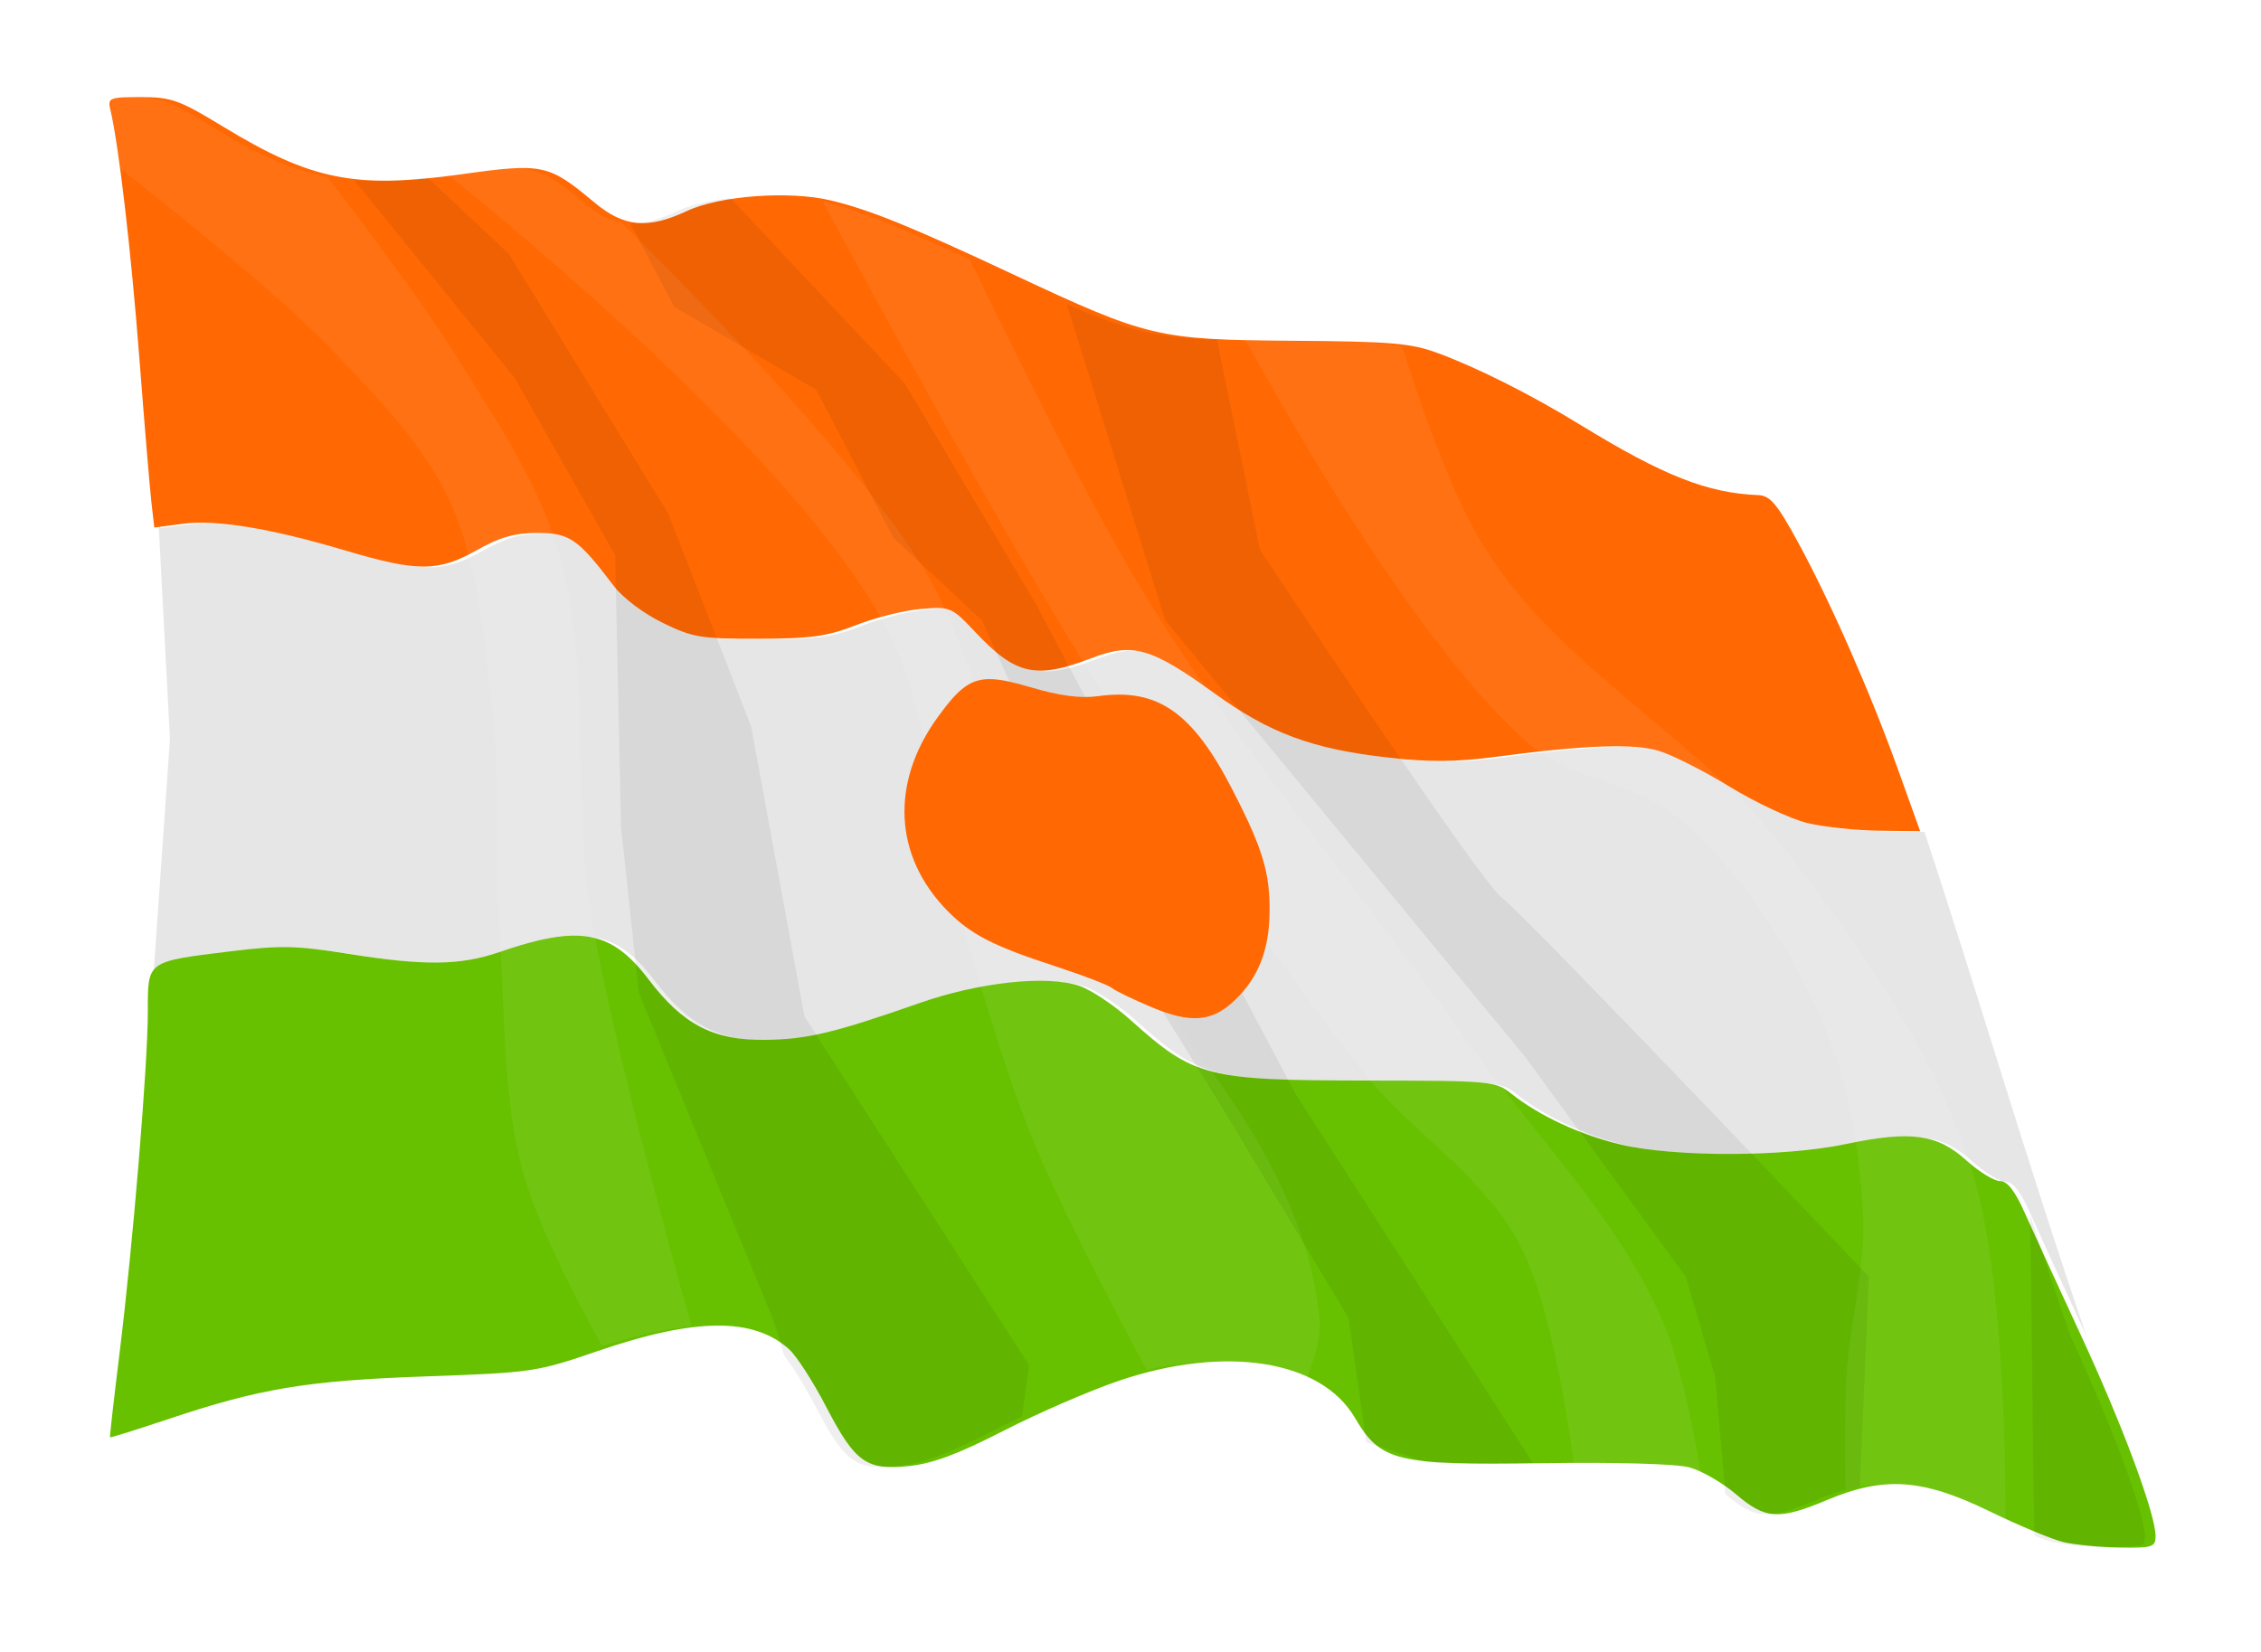 <?xml version="1.0" encoding="UTF-8" standalone="no"?>
<!-- Created with Inkscape (http://www.inkscape.org/) -->

<svg
   xmlns:dc="http://purl.org/dc/elements/1.1/"
   xmlns:cc="http://creativecommons.org/ns#"
   xmlns:rdf="http://www.w3.org/1999/02/22-rdf-syntax-ns#"
   xmlns:svg="http://www.w3.org/2000/svg"
   xmlns="http://www.w3.org/2000/svg"
   xmlns:sodipodi="http://sodipodi.sourceforge.net/DTD/sodipodi-0.dtd"
   xmlns:inkscape="http://www.inkscape.org/namespaces/inkscape"
   width="112.667mm"
   height="82.332mm"
   viewBox="0 0 399.214 291.727"
   id="svg42268"
   version="1.1"
   inkscape:version="0.92.3 (2405546, 2018-03-11)"
   sodipodi:docname="Niger-flag.svg">
  <defs
     id="defs42270">
    <clipPath
       clipPathUnits="userSpaceOnUse"
       id="clipPath17244">
      <path
         sodipodi:nodetypes="sssccccccsscsssscssssscsssscsccscssssssssss"
         inkscape:connector-curvature="0"
         id="path17246"
         d="m 636.091,109.837 c -2.766,0 -2.899,0.058 -2.652,1.121 0.737,3.177 1.787,12.201 2.506,21.518 0.443,5.747 0.918,11.406 1.053,12.576 l 0.105,0.924 -0.018,0 1.027,19.492 -1.539,22.057 0.121,0.061 c -0.014,0.447 -0.016,0.95 -0.016,1.551 0,4.652 -1.285,20.195 -2.453,29.664 -0.49,3.968 -0.862,7.255 -0.828,7.305 0.034,0.05 2.299,-0.658 5.031,-1.572 7.985,-2.673 12.06,-3.349 22.381,-3.713 9.219,-0.325 9.589,-0.38 14.891,-2.199 8.449,-2.899 13.544,-2.939 16.619,-0.133 0.637,0.581 2.069,2.809 3.184,4.951 2.529,4.86 3.48,5.542 7.195,5.158 2.046,-0.211 4.26,-1.037 8.236,-3.076 2.991,-1.534 7.491,-3.484 9.998,-4.332 9.177,-3.106 17.497,-1.801 20.432,3.207 2.235,3.813 3.554,4.135 16.291,3.953 6.46,-0.092 11.572,0.054 12.727,0.365 1.062,0.286 2.889,1.339 4.061,2.342 2.541,2.175 3.707,2.245 7.932,0.467 4.893,-2.059 8.243,-1.825 14.016,0.984 2.559,1.246 5.453,2.456 6.432,2.687 0.978,0.232 3.178,0.443 4.889,0.471 2.844,0.046 3.109,-0.039 3.109,-0.996 0,-1.923 -2.878,-9.665 -6.471,-17.408 -5.77,-16.811 -10.645,-33.971 -15.865,-49.086 -2.406,-6.702 -5.884,-14.603 -8.707,-19.777 -1.78,-3.262 -2.392,-3.989 -3.402,-4.029 -4.426,-0.177 -8.234,-1.68 -15.416,-6.082 -4.27,-2.617 -8.852,-4.927 -12.33,-6.219 -2.389,-0.887 -4.009,-1.025 -12.689,-1.09 -11.678,-0.087 -12.546,-0.292 -24.131,-5.725 -8.918,-4.182 -12.507,-5.64 -15.881,-6.449 -3.589,-0.861 -9.633,-0.421 -12.479,0.91 -3.415,1.597 -5.469,1.409 -8.037,-0.738 -3.979,-3.327 -4.467,-3.43 -11.539,-2.441 -9.196,1.285 -13.03,0.517 -20.682,-4.145 -3.779,-2.302 -4.471,-2.553 -7.1,-2.553 z"
         style="fill:#000000" />
    </clipPath>
    <filter
       inkscape:collect="always"
       style="color-interpolation-filters:sRGB"
       id="filter13163"
       x="-0.043"
       width="1.086"
       y="-0.054"
       height="1.109">
      <feGaussianBlur
         inkscape:collect="always"
         stdDeviation="2.953"
         id="feGaussianBlur13165" />
    </filter>
    <filter
       inkscape:collect="always"
       style="color-interpolation-filters:sRGB"
       id="filter13189"
       x="-0.032"
       width="1.063"
       y="-0.042"
       height="1.084">
      <feGaussianBlur
         inkscape:collect="always"
         stdDeviation="2.258"
         id="feGaussianBlur13191" />
    </filter>
  </defs>
  <sodipodi:namedview
     id="base"
     pagecolor="#ffffff"
     bordercolor="#666666"
     borderopacity="1.0"
     inkscape:pageopacity="0.0"
     inkscape:pageshadow="2"
     inkscape:zoom="1.6782738"
     inkscape:cx="225.11861"
     inkscape:cy="143.9261"
     inkscape:document-units="px"
     inkscape:current-layer="g42231"
     showgrid="false"
     fit-margin-top="5"
     fit-margin-right="5"
     fit-margin-bottom="5"
     fit-margin-left="5"
     inkscape:window-width="1920"
     inkscape:window-height="1017"
     inkscape:window-x="-8"
     inkscape:window-y="-8"
     inkscape:window-maximized="1" />
  <g
     inkscape:label="Layer 1"
     inkscape:groupmode="layer"
     id="layer1"
     transform="translate(368.179,-75.07)">
    <g
       transform="translate(-879.609,-1016.75)"
       id="g42231">
      <g
         id="g42198"
         transform="matrix(1.113,0,0,1.113,-64.517,-269.66)"
         clip-path="none">
        <path
           style="fill:#e6e6e6"
           d="m 538.191,1256.294 c 0.813,6.983 1.622,15.368 2.279,23.888 0.406,5.255 0.826,10.47 1.175,14.639 -0.348,-4.169 -0.766,-9.384 -1.172,-14.639 -0.657,-8.519 -1.469,-16.905 -2.283,-23.888 z m 4.205,46.889 0.193,1.69 h -0.032 l 1.879,35.651 -2.815,40.341 0.221,0.111 c -4.4e-4,0.015 4.4e-4,0.036 0,0.05 0.152,-5.228 1.502,-5.286 13.303,-6.737 7.668,-0.943 10.32,-0.886 18.329,0.397 12.197,1.954 17.876,1.895 24.131,-0.257 4.763,-1.639 8.446,-2.536 11.503,-2.604 5.094,-0.114 8.44,2.07 12.131,6.93 5.457,7.186 10.221,9.672 18.401,9.606 6.668,-0.054 11.008,-1.081 24.57,-5.83 9.456,-3.311 20.128,-4.47 25.338,-2.751 1.837,0.606 5.488,3.031 8.113,5.387 10.182,9.141 12.05,9.617 37.687,9.649 19.525,0.024 20.256,0.093 22.748,2.072 4.443,3.528 10.974,6.568 17.354,8.077 8.578,2.029 25.874,2.002 35.683,-0.057 10.346,-2.172 14.526,-1.614 19.147,2.561 2.008,1.814 4.414,3.297 5.348,3.297 1.192,0 2.392,1.562 4.022,5.233 1.278,2.878 5.252,11.542 8.831,19.254 -9.329,-27.18 -17.379,-54.848 -25.717,-80 l -6.369,-0.075 c -3.621,-0.043 -8.725,-0.595 -11.342,-1.229 -2.617,-0.634 -8.145,-3.22 -12.285,-5.748 -4.14,-2.528 -9.21,-5.094 -11.267,-5.701 -4.04,-1.193 -11.717,-0.913 -25.724,0.94 -6.485,0.858 -10.634,0.886 -17.29,0.125 -12.031,-1.376 -18.689,-3.849 -27.517,-10.224 -10.04,-7.25 -12.888,-8.055 -19.515,-5.519 -8.78,3.36 -11.971,2.641 -18.351,-4.137 -3.767,-4.002 -3.947,-4.082 -8.645,-3.694 -2.639,0.218 -7.257,1.366 -10.259,2.551 -4.551,1.795 -7.125,2.158 -15.468,2.179 -9.158,0.023 -10.46,-0.196 -15.268,-2.543 -3.017,-1.473 -6.31,-3.96 -7.734,-5.841 -5.671,-7.49 -6.983,-8.402 -12.117,-8.402 -3.623,0 -5.942,0.661 -9.613,2.733 -6.124,3.456 -9.357,3.462 -20.858,0.046 -11.944,-3.547 -20.487,-4.942 -25.884,-4.226 l -4.412,0.586 -0.45,-3.89 z m -0.575,79.868 c -8.3e-4,0.271 -0.007,0.466 -0.007,0.761 0,8.508 -2.35,36.936 -4.487,54.255 -0.895,7.257 -1.577,13.269 -1.515,13.36 4e-5,10e-5 0.004,0 0.004,0 -0.062,-0.091 0.619,-6.106 1.515,-13.364 2.137,-17.319 4.487,-45.743 4.487,-54.252 0,-0.289 0.004,-0.493 0.004,-0.761 z m 90.246,50.651 c -1.241,0.011 -2.559,0.102 -3.958,0.275 6.997,-0.865 11.956,0.311 15.471,3.519 -4.6e-4,-5e-4 4.6e-4,0 0,0 -2.812,-2.566 -6.549,-3.83 -11.513,-3.79 z m 12.628,5.108 c 1.324,1.778 3.179,4.803 4.708,7.741 2.023,3.889 3.496,6.315 5.08,7.755 -1.583,-1.44 -3.053,-3.866 -5.076,-7.755 -1.528,-2.937 -3.387,-5.962 -4.712,-7.741 z m -71.548,3.654 c -3.367,0.28 -6.39,0.631 -9.266,1.107 2.877,-0.477 5.898,-0.828 9.266,-1.107 z m -13.739,1.965 c -4.446,0.968 -8.916,2.286 -14.393,4.119 -4.294,1.437 -7.438,2.421 -8.423,2.661 0.99,-0.241 4.133,-1.222 8.423,-2.658 5.477,-1.833 9.948,-3.154 14.393,-4.122 z m 171.418,0.757 c 0.963,0.931 1.787,1.97 2.458,3.115 0.767,1.308 1.478,2.392 2.276,3.287 -0.797,-0.894 -1.506,-1.979 -2.272,-3.287 -0.671,-1.146 -1.498,-2.184 -2.461,-3.115 z m -58.095,7.57 c -2.19,1.008 -4.03,1.742 -5.673,2.261 1.643,-0.519 3.482,-1.253 5.673,-2.261 z m 64.586,0.379 c 0.655,0.439 1.391,0.807 2.258,1.111 -0.866,-0.304 -1.603,-0.672 -2.258,-1.111 z m 2.261,1.111 c 3.904,1.367 10.401,1.473 23.502,1.286 11.816,-0.168 21.164,0.099 23.277,0.668 1.942,0.523 5.284,2.449 7.427,4.283 -2.143,-1.834 -5.485,-3.764 -7.427,-4.287 -2.113,-0.569 -11.461,-0.836 -23.277,-0.668 -13.104,0.187 -19.599,0.085 -23.502,-1.282 z m 79.393,4.601 c -2.441,0.01 -4.851,0.434 -7.445,1.275 2.594,-0.841 5.003,-1.27 7.445,-1.275 z m -13.328,3.547 c -3.228,1.2 -5.311,1.542 -7.262,0.965 1.951,0.577 4.035,0.236 7.262,-0.965 z m 31.843,2.411 c 3.547,1.603 6.86,2.929 8.202,3.247 1.342,0.318 3.941,0.615 6.476,0.764 -2.535,-0.151 -5.135,-0.45 -6.476,-0.768 -1.342,-0.318 -4.654,-1.641 -8.202,-3.244 z m 22.402,3.654 c -0.24,0.186 -0.607,0.303 -1.172,0.375 0.565,-0.072 0.932,-0.189 1.172,-0.375 z"
           id="path42200"
           inkscape:connector-curvature="0" />
        <g
           id="g42202">
          <g
             transform="matrix(1.829,0,0,1.829,414.979,1325.707)"
             id="g42204">
            <path
               style="fill:#ff6803;fill-opacity:1"
               d="m 68.271,-47.592 c -2.766,0 -2.899,0.057 -2.653,1.119 0.737,3.177 1.788,12.202 2.507,21.519 0.443,5.747 0.917,11.406 1.052,12.576 l 0.245,2.127 2.413,-0.32 c 2.951,-0.391 7.622,0.371 14.153,2.31 6.289,1.868 8.055,1.863 11.404,-0.026 2.007,-1.133 3.275,-1.493 5.255,-1.493 2.807,0 3.525,0.499 6.626,4.594 0.778,1.028 2.58,2.388 4.229,3.194 2.629,1.284 3.339,1.402 8.346,1.39 4.561,-0.011 5.97,-0.21 8.458,-1.191 1.642,-0.648 4.165,-1.275 5.608,-1.395 2.569,-0.212 2.667,-0.17 4.727,2.018 3.488,3.706 5.234,4.099 10.034,2.262 3.624,-1.387 5.18,-0.947 10.669,3.017 4.827,3.486 8.468,4.839 15.046,5.591 3.639,0.416 5.908,0.4 9.453,-0.069 7.658,-1.013 11.855,-1.166 14.064,-0.513 1.125,0.332 3.896,1.735 6.159,3.117 2.263,1.382 5.286,2.796 6.717,3.143 1.431,0.347 4.222,0.649 6.201,0.672 l 3.599,0.042 -1.919,-5.349 c -2.406,-6.702 -5.884,-14.603 -8.707,-19.777 -1.78,-3.262 -2.393,-3.989 -3.403,-4.029 -4.426,-0.177 -8.234,-1.679 -15.416,-6.081 -4.27,-2.617 -8.851,-4.928 -12.329,-6.219 -2.389,-0.887 -4.009,-1.026 -12.69,-1.091 -11.678,-0.087 -12.546,-0.293 -24.131,-5.725 -8.918,-4.182 -12.507,-5.639 -15.881,-6.449 -3.589,-0.861 -9.633,-0.42 -12.479,0.911 -3.415,1.597 -5.47,1.409 -8.038,-0.739 -3.979,-3.327 -4.466,-3.43 -11.538,-2.442 -9.196,1.285 -13.031,0.517 -20.683,-4.145 -3.779,-2.302 -4.471,-2.551 -7.099,-2.551 z"
               id="path42206"
               inkscape:connector-curvature="0" />
            <path
               style="fill:#67c100;fill-opacity:1"
               d="m 105.652,25.153 c -1.671,0.037 -3.686,0.527 -6.29,1.423 -3.419,1.176 -6.523,1.21 -13.192,0.142 -4.379,-0.701 -5.829,-0.733 -10.022,-0.218 -7.444,0.915 -7.288,0.804 -7.288,5.206 0,4.652 -1.285,20.194 -2.453,29.663 -0.489,3.968 -0.862,7.256 -0.828,7.305 0.034,0.05 2.298,-0.658 5.031,-1.573 7.985,-2.673 12.061,-3.349 22.382,-3.712 9.219,-0.325 9.588,-0.379 14.89,-2.199 8.449,-2.899 13.544,-2.941 16.619,-0.134 0.637,0.581 2.071,2.81 3.185,4.952 2.529,4.86 3.48,5.542 7.195,5.159 2.046,-0.211 4.26,-1.039 8.237,-3.078 2.991,-1.534 7.49,-3.482 9.997,-4.331 9.177,-3.106 17.498,-1.8 20.433,3.208 2.235,3.813 3.552,4.133 16.29,3.952 6.46,-0.092 11.572,0.054 12.727,0.365 1.062,0.286 2.889,1.34 4.06,2.343 2.541,2.175 3.708,2.244 7.933,0.466 4.893,-2.059 8.241,-1.824 14.014,0.986 2.559,1.246 5.453,2.454 6.431,2.686 0.978,0.232 3.178,0.444 4.888,0.472 2.844,0.046 3.11,-0.039 3.11,-0.996 0,-1.923 -2.877,-9.665 -6.47,-17.408 -1.957,-4.217 -4.129,-8.954 -4.828,-10.528 -0.891,-2.007 -1.548,-2.861 -2.199,-2.861 -0.511,0 -1.826,-0.811 -2.924,-1.803 -2.527,-2.283 -4.813,-2.588 -10.469,-1.401 -5.363,1.126 -14.82,1.141 -19.51,0.032 -3.488,-0.825 -7.059,-2.488 -9.488,-4.416 -1.363,-1.082 -1.763,-1.119 -12.439,-1.132 -14.017,-0.017 -15.038,-0.279 -20.605,-5.277 -1.435,-1.288 -3.431,-2.613 -4.435,-2.945 -2.848,-0.94 -8.683,-0.307 -13.853,1.504 -7.415,2.596 -9.788,3.159 -13.434,3.189 -4.472,0.036 -7.077,-1.323 -10.06,-5.252 -2.018,-2.657 -3.849,-3.851 -6.634,-3.789 z"
               id="path42208"
               inkscape:connector-curvature="0" />
          </g>
          <g
             transform="matrix(1.829,0,0,1.829,-625.226,1037.793)"
             clip-path="url(#clipPath17244)"
             id="g42210"
             style="opacity:0.7">
            <path
               style="opacity:0.3;fill:#ffffff;fill-rule:evenodd;stroke:none;stroke-width:1px;stroke-linecap:butt;stroke-linejoin:miter;stroke-opacity:1;filter:url(#filter13163)"
               d="m 634.745,107.135 -0.725,7.979 c 0,0 13.659,10.487 19.587,16.685 3.811,3.985 7.841,8.054 10.156,13.059 2.488,5.38 2.914,11.525 3.627,17.41 0.815,6.725 0.255,13.552 0.725,20.311 0.489,7.033 0.204,14.27 2.176,21.039 2.268,7.787 10.883,21.762 10.883,21.762 l 5.078,-3.627 c 0,0 -7.825,-26.861 -10.156,-40.623 -1.785,-10.534 0.11,-21.669 -2.902,-31.92 -1.768,-6.018 -5.39,-11.358 -8.705,-16.684 -4.754,-7.637 -15.959,-21.764 -15.959,-21.764 z m 31.193,1.451 -8.705,2.902 c 0,0 33.22,25.254 43.525,42.799 5.081,8.65 5.063,19.419 7.98,29.018 1.779,5.853 3.462,11.759 5.803,17.41 3.103,7.493 10.881,21.762 10.881,21.762 l 10.156,3.627 c 0,0 3.943,-6.574 3.627,-10.154 -1.543,-17.478 -18.294,-29.997 -26.115,-45.703 -3.283,-6.594 -4.687,-14.137 -8.705,-20.311 -10.267,-15.774 -38.447,-41.35 -38.447,-41.35 z m 24.664,0 c 0,0 17.667,33.303 27.566,49.328 7.684,12.439 15.627,24.778 24.664,36.271 4.233,5.383 10.628,9.156 13.783,15.234 3.54,6.821 5.078,22.488 5.078,22.488 l 11.607,4.352 c 0,0 -1.594,-13.96 -4.354,-20.311 -3.876,-8.921 -11.055,-16.007 -16.684,-23.939 -9.321,-13.137 -19.897,-25.428 -28.293,-39.174 -7.497,-12.274 -19.586,-38.447 -19.586,-38.447 z m 52.957,13.057 -13.783,3.629 c 0,0 15.254,29.843 27.566,40.623 3.661,3.205 9.364,3.361 13.057,6.529 5.397,4.631 9.463,10.903 12.332,17.41 2.296,5.208 3.302,11.002 3.627,16.684 0.278,4.853 -1.209,9.655 -1.451,14.51 -0.229,4.588 0,13.781 0,13.781 l 13.783,2.902 c 0,0 0.586,-23.707 -2.9,-34.82 -3.178,-10.131 -9.492,-19.147 -15.961,-27.566 -7.5,-9.762 -19.481,-15.745 -26.115,-26.115 -5.277,-8.249 -10.154,-27.566 -10.154,-27.566 z"
               id="path42212"
               inkscape:connector-curvature="0"
               sodipodi:nodetypes="ccaaaaaccaaaccccaaaccaaaccaaaccaaaccccaaaaaccaaac" />
            <path
               style="opacity:0.3;fill:#000000;fill-rule:evenodd;stroke:none;stroke-width:1px;stroke-linecap:butt;stroke-linejoin:miter;stroke-opacity:1;filter:url(#filter13189)"
               d="m 647.345,106.991 22.057,27.188 8.721,15.389 0.514,23.596 1.539,14.361 11.797,28.727 3.59,12.311 16.416,6.156 2.051,-14.877 -19.492,-30.264 -4.615,-25.135 -7.182,-18.467 -13.85,-22.568 -16.416,-15.389 z m 26.16,2.564 9.746,18.467 12.311,7.182 6.67,12.824 7.693,7.182 14.363,31.803 6.668,10.771 10.771,17.953 1.539,10.771 16.928,5.643 -23.082,-35.906 -22.57,-42.574 -11.285,-18.98 -15.902,-16.926 -6.154,-7.695 z m 40.012,6.156 5.129,16.414 7.182,23.084 31.289,37.957 13.85,18.98 2.564,8.721 1.027,11.797 11.285,3.078 1.025,-23.596 c 0,0 -29.751,-31.291 -31.803,-32.83 -2.052,-1.539 -21.031,-30.264 -21.031,-30.264 l -5.131,-25.135 z m 87.201,81.559 0.514,38.984 17.953,-1.537 z"
               id="path42214"
               inkscape:connector-curvature="0" />
          </g>
        </g>
      </g>
      <path
         style="fill:#ff6803;fill-opacity:1"
         d="m 686.626,1211.764 c -3.877,-0.175 -5.979,1.695 -9.6,6.676 -8.444,11.615 -7.784,24.628 1.737,34.279 4.097,4.153 8.055,6.177 19.141,9.792 4.737,1.545 9.171,3.251 9.854,3.79 0.682,0.539 3.874,2.081 7.093,3.426 6.885,2.878 10.624,2.548 14.633,-1.294 4.088,-3.917 6.014,-8.766 6.108,-15.376 0.1,-7.06 -1.185,-11.345 -6.507,-21.685 -7.09,-13.776 -13.202,-18.058 -23.718,-16.617 -3.211,0.44 -6.741,-0.025 -12.043,-1.585 -2.805,-0.825 -4.935,-1.328 -6.697,-1.408 z"
         id="path42216"
         inkscape:connector-curvature="0"
         sodipodi:nodetypes="ssssssssssss" />
    </g>
  </g>
</svg>
